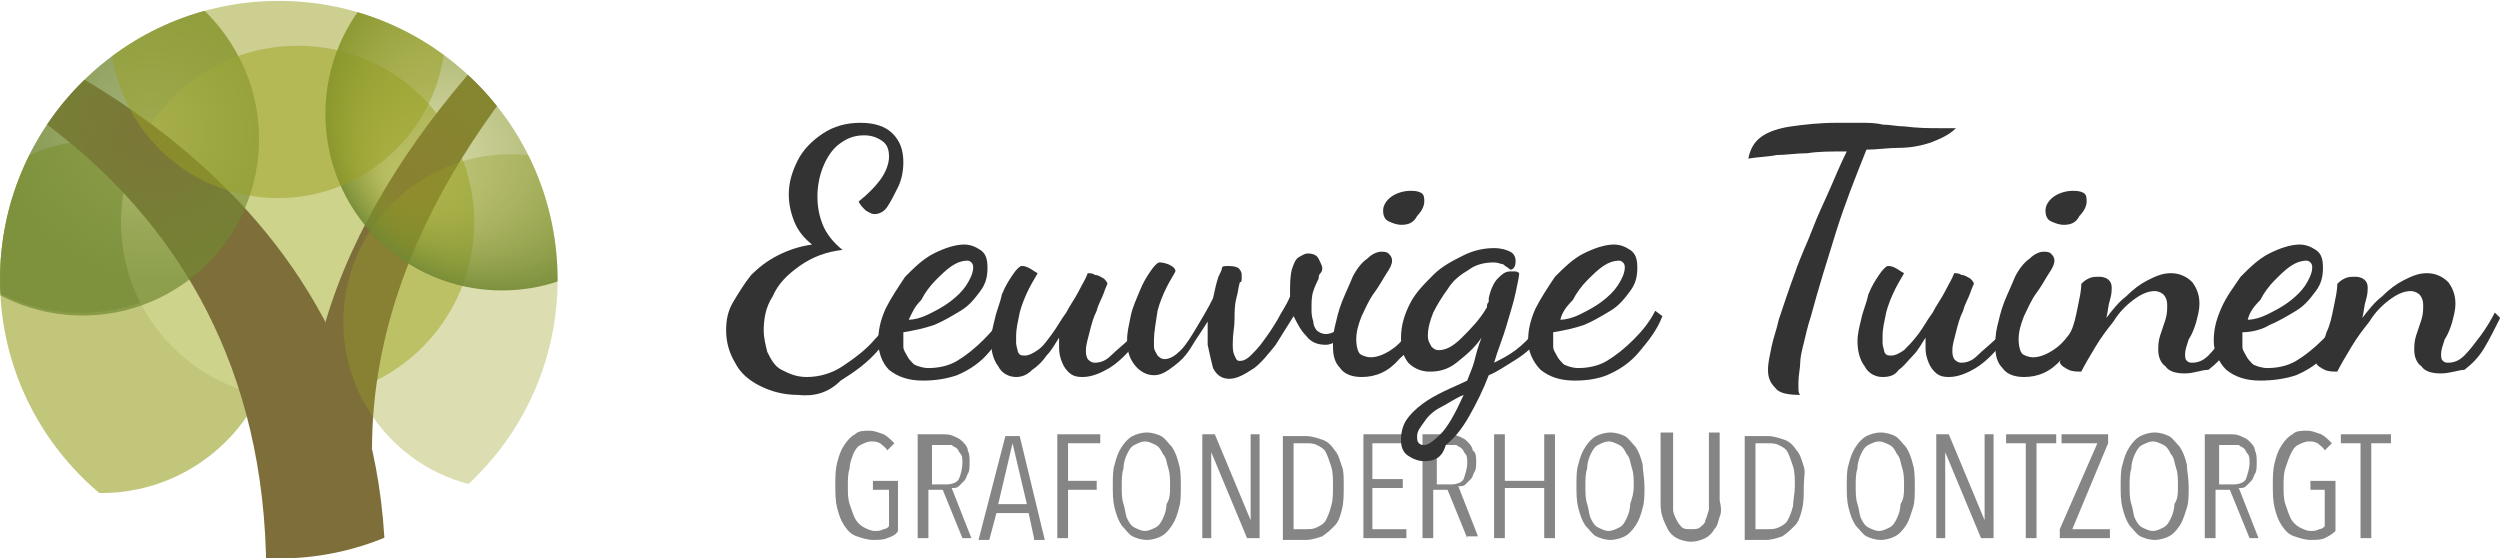 <?xml version="1.0" encoding="UTF-8" standalone="no"?>
<!-- Generator: Adobe Illustrator 28.0.0, SVG Export Plug-In . SVG Version: 6.00 Build 0)  -->

<svg
   version="1.1"
   x="0px"
   y="0px"
   viewBox="0 0 278.885 62.3"
   xml:space="preserve"
   id="svg47"
   width="278.885"
   height="62.3"
   xmlns:xlink="http://www.w3.org/1999/xlink"
   xmlns="http://www.w3.org/2000/svg"
   xmlns:svg="http://www.w3.org/2000/svg"><defs
   id="defs47" />
<style
   type="text/css"
   id="style1">
	.st0{fill:none;}
	.st1{clip-path:url(#SVGID_00000015312703278654763020000005612013882962523025_);}
	.st2{opacity:0.6;fill:#9AA023;enable-background:new    ;}
	.st3{opacity:0.5;fill:#728932;enable-background:new    ;}
	.st4{fill:#CED38B;}
	.st5{fill:#7E6F3A;}
	.st6{opacity:0.35;fill:#9BA123;enable-background:new    ;}
	.st7{opacity:0.9;fill:url(#SVGID_00000020367574054338109190000001428704198979026362_);enable-background:new    ;}
	.st8{opacity:0.7;fill:url(#SVGID_00000140716513419776601310000016526855486935684743_);enable-background:new    ;}
	.st9{opacity:0.5;fill:#9BA123;enable-background:new    ;}
	.st10{opacity:0.6;}
	.st11{fill:#FFFFFF;}
</style>

<g
   id="logo"
   transform="translate(-18.9,-1.5)">
	<g
   id="g1">
		<circle
   class="st0"
   cx="50"
   cy="32.6"
   r="31.1"
   id="circle1" />
	</g>
	<g
   id="a_00000026849233731492518110000014356137227669389449_">
		<g
   id="g14">
			<defs
   id="defs1"><circle
     id="SVGID_1_"
     cx="50"
     cy="32.7"
     r="31.1" /></defs>
			<clipPath
   id="SVGID_00000040570684835946585050000001476763640105766795_">
				<use
   xlink:href="#SVGID_1_"
   style="overflow:visible"
   id="use1" />
			</clipPath>
			<g
   clip-path="url(#SVGID_00000040570684835946585050000001476763640105766795_)"
   id="g13">
				<circle
   class="st2"
   cx="30.2"
   cy="36.8"
   r="19.7"
   id="circle2" />
				<circle
   class="st3"
   cx="27.9"
   cy="16.7"
   r="19.7"
   id="circle3" />
				<circle
   class="st4"
   cx="52.1"
   cy="26.3"
   r="19.7"
   id="circle4" />
				<g
   id="g5">
					<path
   class="st5"
   d="M 2,-0.7 C 0.2,-1.2 -1.5,-1.7 -3.2,-2.3 -3,-0.8 -2.7,0.6 -2.5,2 -1.3,2.1 0,2.5 1.2,3.1 7.3,6.2 48.5,18.4 48.6,65.4 H 61.9 C 61.8,21 19.7,4.1 2,-0.7 Z"
   id="path4" />
					<path
   class="st5"
   d="m 128.8,-33.4 c 1.6,-0.8 3.5,-3 5.2,-3.6 -0.3,1.5 -0.6,2.9 -0.7,4.3 -1.2,0.2 -2.5,0.5 -3.7,1.1 -6,3.1 -69.1,36.2 -69.2,83.1 h -7.3 c 0.1,-44.3 62.5,-78 75.7,-84.9 z"
   id="path5" />
				</g>
				<circle
   class="st6"
   cx="75.9"
   cy="37.4"
   r="18.7"
   id="circle5" />
				
					<radialGradient
   id="SVGID_00000172419652871051735680000003153051310230773655_"
   cx="74.917"
   cy="73.234"
   r="19.698"
   fx="63.036"
   fy="65.48"
   gradientTransform="matrix(1,0,0,-1,0,87.408)"
   gradientUnits="userSpaceOnUse">
					<stop
   offset="0"
   style="stop-color:#9AA023;stop-opacity:0.4"
   id="stop5" />
					<stop
   offset="0.27"
   style="stop-color:#919B26;stop-opacity:0.53"
   id="stop6" />
					<stop
   offset="0.79"
   style="stop-color:#7B8E2E;stop-opacity:0.86"
   id="stop7" />
					<stop
   offset="1"
   style="stop-color:#728932"
   id="stop8" />
				</radialGradient>
				
					<circle
   style="opacity:0.9;fill:url(#SVGID_00000172419652871051735680000003153051310230773655_);enable-background:new"
   cx="74.9"
   cy="14.2"
   r="19.7"
   id="circle8" />
				
					<radialGradient
   id="SVGID_00000149345638040205981490000014389544215878750119_"
   cx="35.663"
   cy="71.368"
   r="16.65"
   gradientTransform="matrix(1,0,0,-1,0,87.408)"
   gradientUnits="userSpaceOnUse">
					<stop
   offset="0"
   style="stop-color:#728932;stop-opacity:0.4"
   id="stop9" />
					<stop
   offset="0.13"
   style="stop-color:#728932;stop-opacity:0.49"
   id="stop10" />
					<stop
   offset="0.71"
   style="stop-color:#728932;stop-opacity:0.86"
   id="stop11" />
					<stop
   offset="1"
   style="stop-color:#728932"
   id="stop12" />
				</radialGradient>
				
					<circle
   style="opacity:0.7;fill:url(#SVGID_00000149345638040205981490000014389544215878750119_);enable-background:new"
   cx="28.1"
   cy="17"
   r="19.7"
   id="circle12" />
				<circle
   class="st9"
   cx="49.9"
   cy="4.9"
   r="18.7"
   id="circle13" />
			</g>
		</g>
	</g>
	<g
   id="e"
   transform="matrix(1.997,0,0,1.997,97.705,-113.208)">
		<g
   class="st10"
   id="g34">
			<path
   class="st11"
   d="M 10.1,87.5 C 9.9,87.6 9.6,87.6 9.3,87.6 9,87.6 8.7,87.5 8.4,87.4 8.1,87.3 7.9,87.1 7.7,86.8 7.5,86.5 7.4,86.2 7.3,85.8 7.2,85.4 7.2,85 7.2,84.5 c 0,-0.4 0,-0.8 0.1,-1.2 0.1,-0.4 0.2,-0.7 0.4,-1 0.2,-0.3 0.4,-0.5 0.6,-0.6 0.2,-0.2 0.5,-0.2 0.8,-0.2 0.3,0 0.5,0.1 0.8,0.2 0.2,0.1 0.4,0.3 0.6,0.5 l -0.4,0.4 C 10,82.4 9.8,82.3 9.7,82.2 9.5,82.1 9.4,82.1 9.2,82.1 9,82.1 8.8,82.2 8.6,82.3 8.4,82.4 8.3,82.6 8.2,82.8 8.1,83.1 8,83.3 8,83.6 c -0.1,0.3 -0.1,0.6 -0.1,1 0,0.4 0,0.7 0.1,1 0.1,0.3 0.2,0.6 0.3,0.8 0.1,0.2 0.3,0.4 0.5,0.5 0.2,0.1 0.4,0.2 0.6,0.2 0.2,0 0.3,0 0.5,-0.1 0.1,0 0.3,-0.1 0.3,-0.2 v -2 H 9.3 v -0.5 h 1.4 v 2.8 c -0.1,0.2 -0.3,0.3 -0.6,0.4 z"
   id="path14"
   style="fill:#333333" />
			<path
   class="st11"
   d="m 14.3,87.5 -1.1,-2.7 h -0.8 v 2.7 h -0.6 v -5.8 h 1.4 c 0.2,0 0.4,0 0.6,0.1 0.2,0.1 0.3,0.1 0.5,0.3 0.1,0.1 0.3,0.3 0.3,0.5 0.1,0.2 0.1,0.4 0.1,0.7 0,0.2 0,0.5 -0.1,0.6 -0.1,0.2 -0.1,0.3 -0.2,0.4 -0.1,0.1 -0.2,0.2 -0.3,0.3 -0.1,0.1 -0.2,0.1 -0.4,0.1 l 1.1,2.8 z m 0,-4.2 c 0,-0.2 0,-0.4 -0.1,-0.5 -0.1,-0.1 -0.1,-0.2 -0.2,-0.3 -0.1,-0.1 -0.2,-0.1 -0.3,-0.2 -0.1,0 -0.3,0 -0.4,0 h -0.7 v 2.2 h 0.8 c 0.3,0 0.6,-0.1 0.7,-0.3 0.1,-0.2 0.2,-0.6 0.2,-0.9 z"
   id="path15"
   style="fill:#333333" />
			<path
   class="st11"
   d="M 18.3,87.5 18,86.1 h -1.8 l -0.4,1.5 h -0.6 l 1.5,-5.8 h 0.8 l 1.4,5.8 h -0.6 z m -1.2,-5.3 v 0 l -0.8,3.4 h 1.6 z"
   id="path16"
   style="fill:#333333" />
			<path
   class="st11"
   d="m 20.2,82.2 v 2.1 h 1.6 v 0.5 h -1.6 v 2.7 H 19.6 V 81.7 H 22 v 0.5 z"
   id="path17"
   style="fill:#333333" />
			<path
   class="st11"
   d="m 26.5,84.6 c 0,0.5 0,0.9 -0.1,1.2 -0.1,0.4 -0.2,0.7 -0.4,1 -0.2,0.3 -0.4,0.5 -0.6,0.6 -0.2,0.1 -0.5,0.2 -0.8,0.2 -0.3,0 -0.6,-0.1 -0.8,-0.2 -0.2,-0.1 -0.4,-0.4 -0.6,-0.6 -0.2,-0.3 -0.3,-0.6 -0.4,-1 -0.1,-0.4 -0.1,-0.8 -0.1,-1.2 0,-0.5 0,-0.9 0.1,-1.2 0.1,-0.4 0.2,-0.7 0.4,-1 0.2,-0.3 0.4,-0.5 0.6,-0.6 0.2,-0.1 0.5,-0.2 0.8,-0.2 0.3,0 0.6,0.1 0.8,0.2 0.2,0.1 0.4,0.4 0.6,0.6 0.2,0.3 0.3,0.6 0.4,1 0.1,0.3 0.1,0.8 0.1,1.2 z m -0.6,0 c 0,-0.4 0,-0.7 -0.1,-1 -0.1,-0.3 -0.1,-0.6 -0.3,-0.8 -0.1,-0.2 -0.2,-0.4 -0.4,-0.5 -0.2,-0.1 -0.4,-0.2 -0.6,-0.2 -0.2,0 -0.4,0.1 -0.6,0.2 -0.2,0.1 -0.3,0.3 -0.4,0.5 -0.1,0.2 -0.2,0.5 -0.2,0.8 -0.1,0.3 -0.1,0.6 -0.1,1 0,0.4 0,0.7 0.1,1 0.1,0.3 0.1,0.6 0.2,0.8 0.1,0.2 0.2,0.4 0.4,0.5 0.2,0.1 0.4,0.2 0.6,0.2 0.2,0 0.4,-0.1 0.6,-0.2 0.2,-0.1 0.3,-0.3 0.4,-0.5 0.1,-0.2 0.2,-0.5 0.2,-0.8 0.2,-0.3 0.2,-0.6 0.2,-1 z"
   id="path18"
   style="fill:#333333" />
			<path
   class="st11"
   d="m 30.2,87.5 -2,-4.8 v 0 4.8 h -0.5 v -5.8 h 0.7 l 2,4.8 v 0 -4.8 h 0.5 v 5.8 z"
   id="path19"
   style="fill:#333333" />
			<path
   class="st11"
   d="m 35.6,84.6 c 0,0.5 0,0.9 -0.1,1.3 -0.1,0.4 -0.2,0.7 -0.4,0.9 -0.2,0.2 -0.4,0.4 -0.7,0.6 -0.3,0.1 -0.6,0.2 -0.9,0.2 h -1.3 v -5.8 h 1.3 c 0.3,0 0.6,0.1 0.9,0.2 0.3,0.1 0.5,0.3 0.7,0.6 0.2,0.2 0.3,0.6 0.4,0.9 0.1,0.2 0.1,0.6 0.1,1.1 z m -0.6,0 c 0,-0.4 0,-0.8 -0.1,-1.1 -0.1,-0.3 -0.2,-0.6 -0.3,-0.8 -0.1,-0.2 -0.3,-0.3 -0.5,-0.4 -0.2,-0.1 -0.4,-0.1 -0.6,-0.1 H 32.8 V 87 h 0.7 c 0.2,0 0.4,0 0.6,-0.1 0.2,-0.1 0.4,-0.2 0.5,-0.4 0.1,-0.2 0.2,-0.4 0.3,-0.8 C 35,85.4 35,85 35,84.6 Z"
   id="path20"
   style="fill:#333333" />
			<path
   class="st11"
   d="M 36.7,87.5 V 81.7 H 39 v 0.5 h -1.8 v 2 h 1.7 v 0.5 H 37.2 V 87 h 1.9 v 0.5 z"
   id="path21"
   style="fill:#333333" />
			<path
   class="st11"
   d="m 42.5,87.5 -1.1,-2.7 h -0.8 v 2.7 H 40 v -5.8 h 1.4 c 0.2,0 0.4,0 0.6,0.1 0.2,0.1 0.3,0.1 0.5,0.3 0.1,0.1 0.3,0.3 0.3,0.5 0.2,0.1 0.2,0.4 0.2,0.6 0,0.2 0,0.5 -0.1,0.6 -0.1,0.2 -0.1,0.3 -0.2,0.4 -0.1,0.1 -0.2,0.2 -0.3,0.3 -0.1,0.1 -0.2,0.1 -0.4,0.1 l 1.1,2.8 h -0.6 z m 0,-4.2 c 0,-0.2 0,-0.4 -0.1,-0.5 -0.1,-0.1 -0.1,-0.2 -0.2,-0.3 -0.1,-0.1 -0.2,-0.1 -0.3,-0.2 -0.1,0 -0.3,0 -0.4,0 h -0.7 v 2.2 h 0.8 c 0.3,0 0.6,-0.1 0.7,-0.3 0.1,-0.3 0.2,-0.6 0.2,-0.9 z"
   id="path22"
   style="fill:#333333" />
			<path
   class="st11"
   d="m 46.8,87.5 v -2.8 h -2.2 v 2.8 H 44 v -5.8 h 0.6 v 2.6 h 2.2 v -2.6 h 0.6 v 5.8 z"
   id="path23"
   style="fill:#333333" />
			<path
   class="st11"
   d="m 52.4,84.6 c 0,0.5 0,0.9 -0.1,1.2 -0.1,0.4 -0.2,0.7 -0.4,1 -0.2,0.3 -0.4,0.5 -0.6,0.6 -0.2,0.1 -0.5,0.2 -0.8,0.2 -0.3,0 -0.6,-0.1 -0.8,-0.2 -0.2,-0.1 -0.4,-0.4 -0.6,-0.6 -0.2,-0.3 -0.3,-0.6 -0.4,-1 -0.1,-0.4 -0.1,-0.8 -0.1,-1.2 0,-0.5 0,-0.9 0.1,-1.2 0.1,-0.4 0.2,-0.7 0.4,-1 0.2,-0.3 0.4,-0.5 0.6,-0.6 0.2,-0.1 0.5,-0.2 0.8,-0.2 0.3,0 0.6,0.1 0.8,0.2 0.2,0.1 0.4,0.4 0.6,0.6 0.2,0.3 0.3,0.6 0.4,1 0,0.3 0.1,0.8 0.1,1.2 z m -0.6,0 c 0,-0.4 0,-0.7 -0.1,-1 -0.1,-0.3 -0.1,-0.6 -0.3,-0.8 -0.1,-0.2 -0.2,-0.4 -0.4,-0.5 -0.2,-0.1 -0.4,-0.2 -0.6,-0.2 -0.2,0 -0.4,0.1 -0.6,0.2 -0.2,0.1 -0.3,0.3 -0.4,0.5 -0.1,0.2 -0.2,0.5 -0.2,0.8 -0.1,0.3 -0.1,0.6 -0.1,1 0,0.4 0,0.7 0.1,1 0.1,0.3 0.1,0.6 0.2,0.8 0.1,0.2 0.2,0.4 0.4,0.5 0.2,0.1 0.4,0.2 0.6,0.2 0.2,0 0.4,-0.1 0.6,-0.2 0.2,-0.1 0.3,-0.3 0.4,-0.5 0.1,-0.2 0.2,-0.5 0.2,-0.8 0.1,-0.3 0.2,-0.6 0.2,-1 z"
   id="path24"
   style="fill:#333333" />
			<path
   class="st11"
   d="m 56.6,86.3 c -0.1,0.3 -0.1,0.5 -0.3,0.7 -0.1,0.2 -0.3,0.4 -0.5,0.5 -0.2,0.1 -0.5,0.2 -0.8,0.2 -0.3,0 -0.6,-0.1 -0.8,-0.2 C 54,87.4 53.8,87.2 53.7,87 53.6,86.8 53.5,86.6 53.4,86.3 53.3,86 53.3,85.7 53.3,85.4 V 81.6 H 54 v 3.7 c 0,0.2 0,0.4 0,0.6 0,0.2 0.1,0.4 0.2,0.6 0.1,0.2 0.2,0.3 0.3,0.4 0.1,0.1 0.3,0.1 0.5,0.1 0.2,0 0.4,0 0.5,-0.1 0.1,-0.1 0.3,-0.2 0.3,-0.4 0.1,-0.2 0.1,-0.3 0.2,-0.6 0,-0.2 0,-0.4 0,-0.6 v -3.7 h 0.6 v 3.8 c 0.1,0.4 0.1,0.7 0,0.9 z"
   id="path25"
   style="fill:#333333" />
			<path
   class="st11"
   d="m 61.3,84.6 c 0,0.5 0,0.9 -0.1,1.3 -0.1,0.4 -0.2,0.7 -0.4,0.9 -0.2,0.2 -0.4,0.4 -0.7,0.6 -0.3,0.1 -0.6,0.2 -0.9,0.2 H 58 v -5.8 h 1.3 c 0.3,0 0.6,0.1 0.9,0.2 0.3,0.1 0.5,0.3 0.7,0.6 0.2,0.2 0.3,0.6 0.4,0.9 0.1,0.3 0,0.6 0,1.1 z m -0.5,0 c 0,-0.4 0,-0.8 -0.1,-1.1 -0.1,-0.3 -0.2,-0.6 -0.3,-0.8 -0.1,-0.2 -0.3,-0.3 -0.5,-0.4 -0.2,-0.1 -0.4,-0.1 -0.6,-0.1 H 58.6 V 87 h 0.7 c 0.2,0 0.4,0 0.6,-0.1 0.2,-0.1 0.4,-0.2 0.5,-0.4 0.1,-0.2 0.2,-0.4 0.3,-0.8 0,-0.3 0.1,-0.7 0.1,-1.1 z"
   id="path26"
   style="fill:#333333" />
			<path
   class="st11"
   d="m 67.5,84.6 c 0,0.5 0,0.9 -0.1,1.2 -0.1,0.3 -0.2,0.7 -0.4,1 -0.2,0.3 -0.4,0.5 -0.6,0.6 -0.2,0.1 -0.5,0.2 -0.8,0.2 -0.3,0 -0.6,-0.1 -0.8,-0.2 -0.2,-0.1 -0.4,-0.4 -0.6,-0.6 -0.2,-0.3 -0.3,-0.6 -0.4,-1 -0.1,-0.4 -0.1,-0.8 -0.1,-1.2 0,-0.5 0,-0.9 0.1,-1.2 0.1,-0.4 0.2,-0.7 0.4,-1 0.2,-0.3 0.4,-0.5 0.6,-0.6 0.2,-0.1 0.5,-0.2 0.8,-0.2 0.3,0 0.6,0.1 0.8,0.2 0.2,0.1 0.4,0.4 0.6,0.6 0.2,0.3 0.3,0.6 0.4,1 0.1,0.3 0.1,0.8 0.1,1.2 z m -0.6,0 c 0,-0.4 0,-0.7 -0.1,-1 -0.1,-0.3 -0.1,-0.6 -0.3,-0.8 -0.1,-0.2 -0.2,-0.4 -0.4,-0.5 -0.2,-0.1 -0.4,-0.2 -0.6,-0.2 -0.2,0 -0.4,0.1 -0.6,0.2 -0.2,0.1 -0.3,0.3 -0.4,0.5 -0.1,0.2 -0.2,0.5 -0.2,0.8 -0.1,0.3 -0.1,0.6 -0.1,1 0,0.4 0,0.7 0.1,1 0.1,0.3 0.1,0.6 0.2,0.8 0.1,0.2 0.2,0.4 0.4,0.5 0.2,0.1 0.4,0.2 0.6,0.2 0.2,0 0.4,-0.1 0.6,-0.2 0.2,-0.1 0.3,-0.3 0.4,-0.5 0.1,-0.2 0.2,-0.5 0.2,-0.8 0.2,-0.3 0.2,-0.6 0.2,-1 z"
   id="path27"
   style="fill:#333333" />
			<path
   class="st11"
   d="m 71.2,87.5 -2,-4.8 v 0 4.8 h -0.5 v -5.8 h 0.7 l 2,4.8 v 0 -4.8 h 0.5 v 5.8 z"
   id="path28"
   style="fill:#333333" />
			<path
   class="st11"
   d="m 74.3,82.2 v 5.3 h -0.6 v -5.3 h -1.1 v -0.5 h 2.8 v 0.5 z"
   id="path29"
   style="fill:#333333" />
			<path
   class="st11"
   d="M 75.6,87.5 V 87 l 2.1,-4.8 h -2 v -0.5 h 2.6 v 0.5 l -2,4.8 h 2.1 v 0.5 z"
   id="path30"
   style="fill:#333333" />
			<path
   class="st11"
   d="m 82.8,84.6 c 0,0.5 0,0.9 -0.1,1.2 -0.1,0.3 -0.2,0.7 -0.4,1 -0.2,0.3 -0.4,0.5 -0.6,0.6 -0.2,0.1 -0.5,0.2 -0.8,0.2 -0.3,0 -0.6,-0.1 -0.8,-0.2 C 79.9,87.3 79.7,87 79.5,86.8 79.3,86.5 79.2,86.2 79.1,85.8 79,85.4 79,85 79,84.6 c 0,-0.5 0,-0.9 0.1,-1.2 0.1,-0.4 0.2,-0.7 0.4,-1 0.2,-0.3 0.4,-0.5 0.6,-0.6 0.2,-0.1 0.5,-0.2 0.8,-0.2 0.3,0 0.6,0.1 0.8,0.2 0.2,0.1 0.4,0.4 0.6,0.6 0.2,0.3 0.3,0.6 0.4,1 0,0.3 0.1,0.8 0.1,1.2 z m -0.6,0 c 0,-0.4 0,-0.7 -0.1,-1 C 82,83.3 82,83 81.8,82.8 81.7,82.6 81.6,82.4 81.4,82.3 81.2,82.2 81,82.1 80.8,82.1 c -0.2,0 -0.4,0.1 -0.6,0.2 -0.2,0.1 -0.3,0.3 -0.4,0.5 -0.1,0.2 -0.2,0.5 -0.2,0.8 -0.1,0.3 -0.1,0.6 -0.1,1 0,0.4 0,0.7 0.1,1 0.1,0.3 0.1,0.6 0.2,0.8 0.1,0.2 0.2,0.4 0.4,0.5 0.2,0.1 0.4,0.2 0.6,0.2 0.2,0 0.4,-0.1 0.6,-0.2 0.2,-0.1 0.3,-0.3 0.4,-0.5 0.1,-0.2 0.2,-0.5 0.2,-0.8 0.2,-0.3 0.2,-0.6 0.2,-1 z"
   id="path31"
   style="fill:#333333" />
			<path
   class="st11"
   d="m 86.2,87.5 -1.1,-2.7 h -0.8 v 2.7 h -0.6 v -5.8 h 1.4 c 0.2,0 0.4,0 0.6,0.1 0.2,0.1 0.3,0.1 0.5,0.3 0.1,0.1 0.3,0.3 0.3,0.5 0.1,0.2 0.1,0.4 0.1,0.7 0,0.2 0,0.5 -0.1,0.6 -0.1,0.2 -0.1,0.3 -0.2,0.4 -0.1,0.1 -0.2,0.2 -0.3,0.3 -0.1,0.1 -0.2,0.1 -0.4,0.1 l 1.1,2.8 z m 0,-4.2 c 0,-0.2 0,-0.4 -0.1,-0.5 -0.1,-0.1 -0.1,-0.2 -0.2,-0.3 -0.1,-0.1 -0.2,-0.1 -0.3,-0.2 -0.1,0 -0.2,0 -0.4,0 h -0.7 v 2.2 h 0.8 c 0.3,0 0.6,-0.1 0.7,-0.3 0.1,-0.3 0.2,-0.6 0.2,-0.9 z"
   id="path32"
   style="fill:#333333" />
			<path
   class="st11"
   d="m 90.4,87.5 c -0.2,0.1 -0.5,0.1 -0.8,0.1 -0.3,0 -0.6,-0.1 -0.9,-0.2 -0.3,-0.1 -0.5,-0.3 -0.7,-0.6 -0.2,-0.3 -0.3,-0.6 -0.4,-1 -0.1,-0.4 -0.1,-0.8 -0.1,-1.3 0,-0.4 0,-0.8 0.1,-1.2 0.1,-0.4 0.2,-0.7 0.4,-1 0.2,-0.3 0.4,-0.5 0.6,-0.6 0.2,-0.2 0.5,-0.2 0.8,-0.2 0.3,0 0.5,0.1 0.8,0.2 0.2,0.1 0.4,0.3 0.6,0.5 l -0.4,0.4 c -0.1,-0.2 -0.3,-0.3 -0.4,-0.4 -0.2,-0.1 -0.3,-0.1 -0.5,-0.1 -0.2,0 -0.4,0.1 -0.6,0.2 -0.2,0.1 -0.3,0.3 -0.4,0.5 -0.1,0.2 -0.2,0.5 -0.3,0.8 -0.1,0.3 -0.1,0.6 -0.1,1 0,0.4 0,0.7 0.1,1 0.1,0.3 0.2,0.6 0.3,0.8 0.1,0.2 0.3,0.4 0.5,0.5 0.2,0.1 0.4,0.2 0.6,0.2 0.2,0 0.3,0 0.5,-0.1 0.1,0 0.3,-0.1 0.3,-0.2 v -2 H 89.6 V 84.3 H 91 v 2.8 c -0.2,0.2 -0.4,0.3 -0.6,0.4 z"
   id="path33"
   style="fill:#333333" />
			<path
   class="st11"
   d="m 93,82.2 v 5.3 h -0.6 v -5.3 h -1.1 v -0.5 h 2.8 v 0.5 z"
   id="path34"
   style="fill:#333333" />
		</g>
		<g
   id="g47">
			<path
   class="st11"
   d="M 5.1,79.5 C 4.3,79.5 3.6,79.3 3,79 2.4,78.7 1.9,78.3 1.6,77.7 1.3,77.2 1.1,76.6 1.1,75.9 c 0,-0.6 0.1,-1.1 0.4,-1.6 0.3,-0.5 0.6,-1 1,-1.5 C 2.9,72.4 3.4,72 4,71.7 4.6,71.4 5.2,71.2 5.9,71.1 5.4,70.7 5.1,70.3 4.9,69.8 4.7,69.3 4.6,68.8 4.6,68.3 c 0,-0.7 0.2,-1.3 0.5,-1.9 0.3,-0.6 0.8,-1.1 1.4,-1.5 0.6,-0.4 1.3,-0.6 2.1,-0.6 0.8,0 1.4,0.2 1.8,0.6 0.4,0.4 0.6,0.9 0.6,1.6 0,0.5 -0.1,1 -0.3,1.4 -0.2,0.4 -0.4,0.8 -0.6,1.1 C 9.9,69.3 9.6,69.4 9.4,69.4 9.2,69.4 9.1,69.3 8.9,69.2 8.7,69 8.6,68.9 8.5,68.7 9,68.3 9.4,67.9 9.7,67.5 10,67.1 10.2,66.6 10.2,66.2 10.2,65.8 10.1,65.5 9.8,65.3 9.5,65.1 9.2,65 8.8,65 c -0.6,0 -1,0.2 -1.4,0.5 -0.4,0.3 -0.7,0.8 -0.9,1.3 -0.2,0.5 -0.3,1.1 -0.3,1.6 0,0.6 0.1,1.1 0.3,1.6 0.2,0.5 0.6,1 1.1,1.4 -0.9,0.1 -1.7,0.4 -2.4,0.9 -0.7,0.5 -1.2,1 -1.5,1.7 -0.4,0.6 -0.5,1.3 -0.5,1.9 0,0.4 0.1,0.8 0.2,1.2 0.2,0.4 0.4,0.8 0.8,1 0.4,0.2 0.8,0.4 1.4,0.4 0.7,0 1.4,-0.2 2,-0.6 0.6,-0.4 1.3,-0.9 1.8,-1.5 0.6,-0.6 1,-1.3 1.3,-2 l 0.5,0.3 C 10.7,75.6 10.2,76.3 9.6,77 9,77.7 8.3,78.2 7.5,78.7 6.8,79.4 6,79.6 5.1,79.5 Z"
   id="path35"
   style="fill:#333333" />
			<path
   class="st11"
   d="m 12.1,78.7 c -0.8,0 -1.4,-0.2 -1.9,-0.6 -0.4,-0.4 -0.6,-1 -0.6,-1.6 0,-0.6 0.1,-1.1 0.4,-1.8 0.3,-0.6 0.7,-1.2 1.1,-1.8 0.5,-0.5 1,-1 1.6,-1.3 0.6,-0.3 1.2,-0.5 1.7,-0.5 0.3,0 0.6,0.1 0.9,0.3 0.3,0.2 0.4,0.5 0.4,1 0,0.5 -0.1,0.9 -0.4,1.3 -0.3,0.4 -0.6,0.8 -1.1,1.1 -0.5,0.3 -1,0.6 -1.5,0.8 -0.6,0.2 -1.1,0.3 -1.7,0.4 0,0 0,0.1 0,0.2 0,0.1 0,0.1 0,0.3 0,0.1 0,0.2 0,0.3 0,0.2 0.1,0.3 0.2,0.5 0.1,0.2 0.2,0.3 0.4,0.5 0.2,0.1 0.5,0.2 0.8,0.2 0.5,0 1.1,-0.1 1.6,-0.4 0.5,-0.3 1,-0.7 1.5,-1.2 0.5,-0.5 0.9,-1 1.2,-1.6 l 0.4,0.3 c -0.3,0.8 -0.8,1.4 -1.3,2 -0.5,0.6 -1.1,1 -1.8,1.3 -0.6,0.2 -1.2,0.3 -1.9,0.3 z m -0.8,-3.4 c 0.3,0 0.7,-0.1 1.1,-0.3 0.4,-0.2 0.8,-0.4 1.2,-0.7 0.4,-0.3 0.7,-0.6 0.9,-0.9 0.2,-0.3 0.4,-0.7 0.4,-1 0,-0.1 0,-0.2 -0.1,-0.3 0,0 -0.1,-0.1 -0.2,-0.1 -0.3,0 -0.6,0.1 -0.9,0.3 -0.3,0.2 -0.6,0.5 -0.9,0.8 -0.3,0.3 -0.6,0.7 -0.8,1.1 -0.4,0.4 -0.5,0.7 -0.7,1.1 z"
   id="path36"
   style="fill:#333333" />
			<path
   class="st11"
   d="m 17.3,78.5 c -0.4,0 -0.8,-0.2 -1,-0.6 -0.3,-0.4 -0.4,-0.9 -0.4,-1.4 0,-0.4 0.1,-0.8 0.2,-1.2 0.1,-0.5 0.3,-0.9 0.4,-1.4 0.2,-0.5 0.4,-0.8 0.6,-1.1 0.2,-0.3 0.4,-0.5 0.5,-0.5 0.1,0 0.2,0 0.4,0.1 0.2,0.1 0.3,0.2 0.5,0.3 -0.1,0.2 -0.3,0.5 -0.5,0.9 -0.2,0.4 -0.4,0.9 -0.5,1.3 -0.1,0.5 -0.2,0.9 -0.2,1.3 0,0 0,0.2 0,0.4 0,0.2 0.1,0.4 0.1,0.5 0.1,0.2 0.2,0.2 0.4,0.2 0.2,0 0.4,-0.1 0.7,-0.3 0.3,-0.2 0.5,-0.5 0.8,-0.9 0.3,-0.4 0.5,-0.8 0.8,-1.2 0.2,-0.4 0.5,-0.8 0.7,-1.2 0.2,-0.4 0.4,-0.7 0.5,-1 0.1,0 0.3,0 0.4,0.1 0.2,0 0.3,0.1 0.5,0.2 0.1,0.1 0.2,0.2 0.2,0.3 0,0 -0.1,0.2 -0.2,0.5 -0.1,0.3 -0.3,0.6 -0.4,1 -0.2,0.4 -0.3,0.8 -0.4,1.2 -0.1,0.4 -0.2,0.7 -0.2,1 0,0.2 0,0.3 0.1,0.5 0.1,0.1 0.2,0.2 0.4,0.2 0.3,0 0.6,-0.1 0.9,-0.4 0.3,-0.3 0.7,-0.6 1.1,-1 0.4,-0.5 0.7,-1 1,-1.6 l 0.3,0.2 c -0.3,0.7 -0.6,1.3 -1.1,1.8 -0.4,0.5 -0.9,1 -1.4,1.3 -0.5,0.3 -1,0.5 -1.5,0.5 -0.4,0 -0.6,-0.1 -0.8,-0.3 C 20,78 19.9,77.8 19.8,77.5 19.7,77.2 19.7,77 19.7,76.7 v -0.4 c -0.2,0.3 -0.4,0.7 -0.7,1 -0.2,0.3 -0.5,0.6 -0.8,0.8 -0.3,0.3 -0.6,0.4 -0.9,0.4 z"
   id="path37"
   style="fill:#333333" />
			<path
   class="st11"
   d="m 29.2,78.6 c -0.4,0 -0.7,-0.2 -0.9,-0.6 -0.1,-0.4 -0.2,-0.8 -0.3,-1.3 0,-0.1 0,-0.4 0,-0.6 0,-0.3 0,-0.5 0,-0.7 -0.3,0.5 -0.6,0.9 -0.9,1.4 -0.3,0.5 -0.6,0.8 -1,1.1 -0.4,0.3 -0.7,0.5 -1.1,0.5 -0.4,0 -0.8,-0.2 -1.1,-0.6 -0.3,-0.4 -0.4,-0.8 -0.4,-1.4 0,-0.4 0.1,-0.8 0.2,-1.3 0.1,-0.5 0.3,-0.9 0.5,-1.4 0.2,-0.5 0.4,-0.8 0.6,-1.1 0.2,-0.3 0.4,-0.5 0.5,-0.5 0.1,0 0.2,0 0.5,0.1 0.2,0.1 0.4,0.2 0.4,0.4 -0.1,0.2 -0.3,0.5 -0.5,0.9 -0.2,0.4 -0.4,0.9 -0.5,1.3 -0.1,0.7 -0.2,1.2 -0.2,1.6 0,0.1 0,0.2 0,0.4 0,0.2 0.1,0.3 0.2,0.5 0.1,0.1 0.2,0.2 0.4,0.2 0.3,0 0.6,-0.2 0.9,-0.5 0.3,-0.3 0.6,-0.8 0.9,-1.3 0.3,-0.5 0.6,-1 0.9,-1.6 0.1,-0.5 0.2,-0.9 0.3,-1.2 0.1,-0.2 0.2,-0.4 0.2,-0.5 0,-0.1 0.2,-0.1 0.3,-0.1 0.2,0 0.4,0 0.6,0.1 0.1,0.1 0.2,0.2 0.2,0.4 0,0 0,0.1 0,0.2 0,0.1 0,0.2 -0.1,0.2 -0.1,0.3 -0.1,0.6 -0.2,0.9 -0.1,0.4 -0.1,0.8 -0.1,1.2 0,0.4 -0.1,0.8 -0.1,1.3 0,0.3 0,0.5 0.1,0.7 0.1,0.2 0.1,0.3 0.3,0.3 0.2,0 0.4,-0.1 0.6,-0.3 0.2,-0.2 0.5,-0.5 0.7,-0.8 0.3,-0.4 0.5,-0.7 0.8,-1.2 0.2,-0.4 0.5,-0.8 0.7,-1.3 0,-0.7 0,-1.1 0.1,-1.5 0.1,-0.3 0.2,-0.6 0.4,-0.7 0.2,-0.1 0.3,-0.2 0.5,-0.2 0.3,0 0.5,0.1 0.6,0.3 0.1,0.2 0.2,0.4 0.2,0.5 0,0.1 0,0.2 -0.1,0.3 -0.1,0.1 -0.1,0.2 -0.1,0.3 -0.1,0.2 -0.2,0.4 -0.3,0.7 -0.1,0.3 -0.1,0.6 -0.1,1 0,0.2 0,0.4 0.1,0.7 0,0.2 0.1,0.4 0.2,0.5 0.1,0.1 0.3,0.2 0.5,0.2 0.2,0 0.5,-0.1 0.7,-0.3 0.2,-0.2 0.5,-0.6 0.8,-1.1 l 0.4,0.3 c -0.3,0.7 -0.6,1.1 -0.9,1.3 -0.4,0.2 -0.7,0.4 -1,0.4 -0.4,0 -0.8,-0.1 -1.1,-0.5 -0.3,-0.3 -0.5,-0.7 -0.7,-1.1 -0.3,0.5 -0.7,1.1 -1,1.6 -0.4,0.5 -0.8,1 -1.2,1.3 -0.6,0.4 -1,0.6 -1.4,0.6 z"
   id="path38"
   style="fill:#333333" />
			<path
   class="st11"
   d="M 36.6,78.5 C 36,78.5 35.6,78.3 35.4,78 35.1,77.7 35,77.3 35,76.8 c 0,-0.3 0,-0.7 0.1,-1.1 0.1,-0.4 0.2,-0.9 0.4,-1.4 0.2,-0.5 0.4,-0.9 0.6,-1.4 0.2,-0.4 0.5,-0.8 0.8,-1 0.3,-0.3 0.6,-0.4 0.8,-0.4 0.1,0 0.3,0 0.4,0.1 0.1,0.1 0.2,0.2 0.2,0.4 0,0.2 -0.1,0.4 -0.3,0.7 -0.2,0.3 -0.4,0.7 -0.7,1.1 -0.3,0.4 -0.5,0.9 -0.7,1.3 -0.2,0.5 -0.3,0.9 -0.3,1.3 0,0.4 0.1,0.7 0.2,0.8 0.1,0.1 0.4,0.2 0.6,0.2 0.4,0 0.9,-0.2 1.4,-0.6 0.5,-0.4 1,-1.2 1.6,-2.2 l 0.3,0.3 c -0.4,1.1 -1,2 -1.7,2.6 -0.6,0.7 -1.3,1 -2.1,1 z M 38.8,70 c -0.2,0 -0.5,-0.1 -0.7,-0.2 -0.2,-0.1 -0.3,-0.3 -0.3,-0.6 0,-0.3 0.2,-0.6 0.5,-0.8 0.3,-0.2 0.7,-0.3 1,-0.3 0.2,0 0.4,0 0.6,0.1 0.2,0.1 0.2,0.3 0.2,0.5 0,0.2 -0.1,0.5 -0.4,0.8 -0.2,0.4 -0.5,0.5 -0.9,0.5 z"
   id="path39"
   style="fill:#333333" />
			<path
   class="st11"
   d="m 40.1,83.2 c -0.3,0 -0.6,-0.1 -0.9,-0.3 -0.3,-0.2 -0.4,-0.5 -0.4,-0.9 0,-0.4 0.1,-0.8 0.3,-1.1 0.2,-0.3 0.5,-0.6 0.9,-0.9 0.4,-0.3 0.8,-0.5 1.2,-0.7 0.4,-0.2 0.9,-0.4 1.3,-0.6 0.1,-0.3 0.3,-0.7 0.4,-1.1 0.1,-0.4 0.2,-0.8 0.4,-1.3 -0.4,0.6 -0.9,1 -1.4,1.4 -0.5,0.4 -1,0.5 -1.5,0.5 -0.5,0 -0.9,-0.2 -1.2,-0.5 -0.3,-0.4 -0.4,-0.8 -0.4,-1.4 0,-0.7 0.2,-1.3 0.5,-1.9 0.3,-0.6 0.8,-1.1 1.3,-1.6 0.5,-0.5 1.1,-0.8 1.7,-1.1 0.6,-0.3 1.2,-0.4 1.7,-0.4 0.4,0 0.7,0.1 0.9,0.2 0.2,0.1 0.3,0.3 0.3,0.5 0,0.1 0,0.3 -0.1,0.4 -0.1,0.1 -0.1,0.1 -0.2,0.1 -0.1,-0.1 -0.3,-0.2 -0.4,-0.3 -0.1,0 -0.3,-0.1 -0.5,-0.1 -0.5,0 -1,0.1 -1.4,0.4 -0.5,0.3 -0.9,0.6 -1.2,1.1 -0.3,0.4 -0.6,0.9 -0.8,1.3 -0.2,0.5 -0.3,0.9 -0.3,1.3 0,0.3 0.1,0.4 0.2,0.6 0.1,0.1 0.2,0.2 0.4,0.2 0.4,0 0.8,-0.2 1.3,-0.7 0.5,-0.5 1,-1 1.4,-1.7 0,-0.1 0,-0.2 0.1,-0.3 0,-0.1 0,-0.2 0,-0.2 0.1,-0.5 0.3,-0.9 0.5,-1.1 0.2,-0.2 0.4,-0.4 0.7,-0.4 0.1,0 0.1,0 0.2,0 0.1,0 0.2,0 0.3,0.1 0,0.2 -0.1,0.6 -0.2,1.1 -0.1,0.5 -0.3,1.1 -0.5,1.8 -0.2,0.7 -0.5,1.4 -0.7,2.1 0.4,-0.2 0.8,-0.4 1.2,-0.7 0.4,-0.3 0.8,-0.7 1.1,-1.1 0.3,-0.4 0.6,-0.9 0.8,-1.4 l 0.3,0.3 c -0.2,0.6 -0.5,1.1 -0.9,1.6 -0.4,0.5 -0.9,0.9 -1.4,1.2 -0.5,0.3 -0.9,0.6 -1.4,0.8 -0.3,0.8 -0.7,1.6 -1.1,2.3 -0.4,0.7 -0.8,1.2 -1.3,1.6 -0.2,0.7 -0.6,0.9 -1.2,0.9 z m 0,-0.9 c 0.2,0 0.5,-0.2 0.9,-0.6 0.4,-0.4 0.8,-1.1 1.3,-2.2 -0.5,0.2 -0.9,0.5 -1.3,0.7 -0.4,0.2 -0.7,0.5 -0.9,0.8 -0.2,0.3 -0.4,0.5 -0.4,0.8 0,0.2 0,0.3 0.1,0.4 0.1,0.1 0.2,0.1 0.3,0.1 z"
   id="path40"
   style="fill:#333333" />
			<path
   class="st11"
   d="m 48.5,78.7 c -0.8,0 -1.4,-0.2 -1.9,-0.6 -0.4,-0.4 -0.7,-1 -0.7,-1.6 0,-0.6 0.1,-1.1 0.4,-1.8 0.3,-0.6 0.7,-1.2 1.1,-1.8 0.5,-0.5 1,-1 1.6,-1.3 0.6,-0.3 1.2,-0.5 1.7,-0.5 0.3,0 0.6,0.1 0.9,0.3 0.3,0.2 0.4,0.5 0.4,1 0,0.5 -0.1,0.9 -0.4,1.3 -0.3,0.4 -0.6,0.8 -1.1,1.1 -0.5,0.3 -1,0.6 -1.5,0.8 -0.6,0.2 -1.1,0.3 -1.7,0.4 0,0 0,0.1 0,0.2 0,0.1 0,0.1 0,0.3 0,0.1 0,0.2 0,0.3 0,0.2 0.1,0.3 0.2,0.5 0.1,0.2 0.2,0.3 0.4,0.5 0.2,0.1 0.5,0.2 0.8,0.2 0.5,0 1.1,-0.1 1.6,-0.4 0.5,-0.3 1,-0.7 1.5,-1.2 0.5,-0.5 0.9,-1 1.2,-1.6 l 0.4,0.3 c -0.3,0.8 -0.8,1.4 -1.3,2 -0.5,0.6 -1.1,1 -1.8,1.3 -0.5,0.2 -1.1,0.3 -1.8,0.3 z m -0.8,-3.4 c 0.3,0 0.7,-0.1 1.1,-0.3 0.4,-0.2 0.8,-0.4 1.2,-0.7 0.4,-0.3 0.7,-0.6 0.9,-0.9 0.2,-0.3 0.4,-0.7 0.4,-1 0,-0.1 0,-0.2 -0.1,-0.3 0,0 -0.1,-0.1 -0.2,-0.1 -0.3,0 -0.6,0.1 -0.9,0.3 -0.3,0.2 -0.6,0.5 -0.9,0.8 -0.3,0.3 -0.6,0.7 -0.8,1.1 -0.4,0.4 -0.6,0.7 -0.7,1.1 z"
   id="path41"
   style="fill:#333333" />
			<path
   class="st11"
   d="m 61.1,79.5 c -0.7,0 -1.2,-0.1 -1.4,-0.4 -0.3,-0.3 -0.4,-0.6 -0.4,-1 0,-0.4 0.1,-0.8 0.2,-1.3 0.1,-0.5 0.3,-1 0.4,-1.5 0.3,-0.9 0.6,-1.8 0.9,-2.6 0.3,-0.9 0.7,-1.7 1,-2.5 0.3,-0.8 0.7,-1.6 1,-2.3 0.3,-0.7 0.6,-1.4 0.9,-2 -0.9,0 -1.6,0 -2.2,0.1 -0.6,0 -1.2,0.1 -1.7,0.1 -0.5,0.1 -1,0.1 -1.6,0.2 0.1,-0.5 0.3,-0.9 0.7,-1.2 0.4,-0.3 1,-0.5 1.7,-0.6 0.7,-0.1 1.6,-0.2 2.5,-0.2 0.5,0 0.9,0 1.4,0 0.4,0 0.8,0 1.2,0.1 0.4,0 0.8,0.1 1.2,0.1 0.8,0.1 1.4,0.1 1.9,0.1 0.5,0 0.8,0 1,0 -0.4,0.4 -0.9,0.6 -1.4,0.8 -0.6,0.2 -1.2,0.3 -1.8,0.3 -0.6,0 -1.2,0.1 -1.8,0.1 -0.6,1.5 -1.2,3 -1.7,4.6 -0.5,1.6 -1,3.2 -1.4,4.7 -0.2,0.6 -0.3,1.1 -0.4,1.5 -0.1,0.4 -0.2,0.8 -0.2,1.1 0,0.3 -0.1,0.7 -0.1,1.1 0,0.1 0,0.1 0,0.2 0,0.3 0,0.4 0.1,0.5 z"
   id="path42"
   style="fill:#333333" />
			<path
   class="st11"
   d="m 65.7,78.5 c -0.4,0 -0.8,-0.2 -1,-0.6 -0.3,-0.4 -0.4,-0.9 -0.4,-1.4 0,-0.4 0.1,-0.8 0.2,-1.2 0.1,-0.5 0.3,-0.9 0.4,-1.4 0.2,-0.5 0.4,-0.8 0.6,-1.1 0.2,-0.3 0.4,-0.5 0.5,-0.5 0.1,0 0.2,0 0.4,0.1 0.2,0.1 0.3,0.2 0.5,0.3 -0.1,0.2 -0.3,0.5 -0.5,0.9 -0.2,0.4 -0.4,0.9 -0.5,1.3 -0.1,0.5 -0.2,0.9 -0.2,1.3 0,0 0,0.2 0,0.4 0,0.2 0.1,0.4 0.1,0.5 0.1,0.2 0.2,0.2 0.4,0.2 0.2,0 0.4,-0.1 0.7,-0.3 0.2,-0.2 0.5,-0.5 0.8,-0.9 0.3,-0.4 0.5,-0.8 0.8,-1.2 0.2,-0.4 0.5,-0.8 0.7,-1.2 0.2,-0.4 0.4,-0.7 0.5,-1 0.1,0 0.3,0 0.4,0.1 0.2,0 0.3,0.1 0.5,0.2 0.1,0.1 0.2,0.2 0.2,0.3 0,0 -0.1,0.2 -0.2,0.5 -0.1,0.3 -0.3,0.6 -0.4,1 -0.2,0.4 -0.3,0.8 -0.4,1.2 -0.1,0.4 -0.2,0.7 -0.2,1 0,0.2 0,0.3 0.1,0.5 0.1,0.1 0.2,0.2 0.4,0.2 0.3,0 0.6,-0.1 0.9,-0.4 0.3,-0.3 0.7,-0.6 1.1,-1 0.4,-0.4 0.7,-1 1,-1.6 l 0.3,0.2 c -0.3,0.7 -0.6,1.3 -1.1,1.8 -0.4,0.5 -0.9,1 -1.4,1.3 -0.5,0.3 -1,0.5 -1.5,0.5 -0.4,0 -0.6,-0.1 -0.8,-0.3 C 68.4,78 68.3,77.8 68.2,77.5 68.1,77.2 68.1,77 68.1,76.7 v -0.4 c -0.2,0.3 -0.4,0.7 -0.7,1 -0.3,0.3 -0.5,0.6 -0.8,0.8 -0.2,0.3 -0.5,0.4 -0.9,0.4 z"
   id="path43"
   style="fill:#333333" />
			<path
   class="st11"
   d="M 73.6,78.5 C 73,78.5 72.6,78.3 72.4,78 72.1,77.7 72,77.3 72,76.8 c 0,-0.3 0,-0.7 0.1,-1.1 0.1,-0.4 0.2,-0.9 0.4,-1.4 0.2,-0.5 0.4,-0.9 0.6,-1.4 0.2,-0.4 0.5,-0.8 0.8,-1 0.3,-0.3 0.6,-0.4 0.8,-0.4 0.1,0 0.3,0 0.4,0.1 0.1,0.1 0.2,0.2 0.2,0.4 0,0.2 -0.1,0.4 -0.3,0.7 -0.2,0.3 -0.4,0.7 -0.7,1.1 -0.3,0.4 -0.5,0.9 -0.7,1.3 -0.2,0.5 -0.3,0.9 -0.3,1.3 0,0.4 0.1,0.7 0.2,0.8 0.1,0.1 0.4,0.2 0.6,0.2 0.4,0 0.9,-0.2 1.4,-0.6 0.5,-0.4 1,-1.2 1.6,-2.2 l 0.3,0.3 c -0.4,1.1 -1,2 -1.7,2.6 -0.6,0.7 -1.3,1 -2.1,1 z M 75.8,70 c -0.2,0 -0.5,-0.1 -0.7,-0.2 -0.2,-0.1 -0.3,-0.3 -0.3,-0.6 0,-0.3 0.2,-0.6 0.5,-0.8 0.3,-0.2 0.7,-0.3 1,-0.3 0.2,0 0.4,0 0.6,0.1 0.2,0.1 0.2,0.3 0.2,0.5 0,0.2 -0.1,0.5 -0.4,0.8 -0.2,0.4 -0.5,0.5 -0.9,0.5 z"
   id="path44"
   style="fill:#333333" />
			<path
   class="st11"
   d="m 82.6,78.3 c -0.5,0 -0.9,-0.1 -1.1,-0.4 -0.3,-0.2 -0.4,-0.6 -0.4,-0.9 0,-0.2 0,-0.5 0.1,-0.8 0.1,-0.3 0.2,-0.6 0.3,-0.9 0.1,-0.3 0.1,-0.6 0.1,-0.8 0,-0.3 -0.1,-0.5 -0.2,-0.6 -0.1,-0.1 -0.3,-0.2 -0.5,-0.2 -0.4,0 -0.8,0.2 -1.2,0.5 -0.4,0.3 -0.8,0.7 -1.1,1.2 -0.4,0.5 -0.7,0.9 -1,1.4 -0.3,0.5 -0.6,1 -0.8,1.4 -0.2,0 -0.5,0 -0.7,-0.1 -0.2,-0.1 -0.4,-0.2 -0.5,-0.4 0,-0.1 0.1,-0.3 0.2,-0.6 0.1,-0.3 0.3,-0.7 0.4,-1.1 0.2,-0.4 0.3,-0.9 0.4,-1.4 0.1,-0.5 0.2,-0.9 0.2,-1.3 0.1,-0.1 0.2,-0.2 0.4,-0.3 0.2,-0.1 0.4,-0.1 0.6,-0.1 0.4,0 0.7,0.2 0.7,0.6 0,0.1 0,0.4 -0.1,0.7 -0.1,0.3 -0.1,0.6 -0.2,1 0.3,-0.4 0.7,-0.9 1.1,-1.2 0.4,-0.4 0.8,-0.7 1.2,-0.9 0.4,-0.2 0.8,-0.4 1.3,-0.4 0.5,0 0.9,0.2 1.2,0.5 0.3,0.4 0.4,0.8 0.4,1.2 0,0.4 -0.1,0.7 -0.2,1.1 -0.1,0.3 -0.2,0.6 -0.4,0.9 -0.1,0.3 -0.2,0.6 -0.2,0.8 0,0.2 0,0.3 0.1,0.4 0.1,0.1 0.2,0.1 0.3,0.1 0.3,0 0.6,-0.1 0.9,-0.4 0.3,-0.3 0.6,-0.7 0.9,-1.1 0.3,-0.4 0.6,-0.9 0.8,-1.3 l 0.3,0.3 c -0.3,0.6 -0.6,1.2 -0.9,1.7 -0.3,0.5 -0.7,0.9 -1.1,1.2 -0.4,0 -0.8,0.2 -1.3,0.2 z"
   id="path45"
   style="fill:#333333" />
			<path
   class="st11"
   d="m 86.8,78.7 c -0.8,0 -1.4,-0.2 -1.9,-0.6 -0.4,-0.4 -0.7,-1 -0.7,-1.6 0,-0.6 0.1,-1.1 0.4,-1.8 0.3,-0.7 0.7,-1.2 1.1,-1.8 0.5,-0.5 1,-1 1.6,-1.3 0.6,-0.3 1.2,-0.5 1.7,-0.5 0.3,0 0.6,0.1 0.9,0.3 0.3,0.2 0.4,0.5 0.4,1 0,0.5 -0.1,0.9 -0.4,1.3 -0.3,0.4 -0.6,0.8 -1.1,1.1 -0.5,0.3 -1,0.6 -1.5,0.8 -0.3,0.2 -0.9,0.4 -1.5,0.4 0,0 0,0.1 0,0.2 0,0.1 0,0.1 0,0.3 0,0.1 0,0.2 0,0.3 0,0.2 0.1,0.3 0.2,0.5 0.1,0.2 0.2,0.3 0.4,0.5 0.2,0.1 0.5,0.2 0.8,0.2 0.5,0 1.1,-0.1 1.6,-0.4 0.5,-0.3 1,-0.7 1.5,-1.2 0.5,-0.5 0.9,-1 1.2,-1.6 l 0.4,0.3 c -0.3,0.8 -0.8,1.4 -1.3,2 -0.5,0.6 -1.1,1 -1.8,1.3 -0.6,0.2 -1.3,0.3 -2,0.3 z m -0.7,-3.4 c 0.3,0 0.7,-0.1 1.1,-0.3 0.4,-0.2 0.8,-0.4 1.2,-0.7 0.4,-0.3 0.7,-0.6 0.9,-0.9 0.2,-0.3 0.4,-0.7 0.4,-1 0,-0.1 0,-0.2 -0.1,-0.3 0,0 -0.1,-0.1 -0.2,-0.1 -0.3,0 -0.6,0.1 -0.9,0.3 -0.3,0.2 -0.6,0.5 -0.9,0.8 -0.3,0.3 -0.6,0.7 -0.8,1.1 -0.4,0.4 -0.6,0.7 -0.7,1.1 z"
   id="path46"
   style="fill:#333333" />
			<path
   class="st11"
   d="m 96.9,78.3 c -0.5,0 -0.9,-0.1 -1.1,-0.4 -0.3,-0.2 -0.4,-0.6 -0.4,-0.9 0,-0.2 0,-0.5 0.1,-0.8 0.1,-0.3 0.2,-0.6 0.3,-0.9 0.1,-0.3 0.1,-0.6 0.1,-0.8 0,-0.3 -0.1,-0.5 -0.2,-0.6 -0.1,-0.1 -0.3,-0.2 -0.5,-0.2 -0.4,0 -0.8,0.2 -1.2,0.5 -0.4,0.3 -0.8,0.7 -1.1,1.2 -0.4,0.5 -0.7,0.9 -1,1.4 -0.3,0.5 -0.6,1 -0.8,1.4 -0.2,0 -0.5,0 -0.7,-0.1 -0.2,-0.1 -0.4,-0.2 -0.5,-0.4 0,-0.1 0.1,-0.3 0.2,-0.6 0.1,-0.3 0.3,-0.7 0.4,-1.1 0.2,-0.4 0.3,-0.9 0.4,-1.4 0.1,-0.5 0.2,-0.9 0.2,-1.3 0.1,-0.1 0.2,-0.2 0.4,-0.3 0.2,-0.1 0.4,-0.1 0.6,-0.1 0.4,0 0.7,0.2 0.7,0.6 0,0.1 0,0.4 -0.1,0.7 -0.1,0.3 -0.1,0.6 -0.2,1 0.3,-0.4 0.7,-0.9 1.1,-1.2 0.4,-0.4 0.8,-0.7 1.2,-0.9 0.4,-0.2 0.8,-0.4 1.3,-0.4 0.5,0 0.9,0.2 1.2,0.5 0.3,0.4 0.4,0.8 0.4,1.2 0,0.4 -0.1,0.7 -0.2,1.1 -0.1,0.3 -0.2,0.6 -0.4,0.9 -0.1,0.3 -0.2,0.6 -0.2,0.8 0,0.2 0,0.3 0.1,0.4 0.1,0.1 0.2,0.1 0.3,0.1 0.3,0 0.6,-0.1 0.9,-0.4 0.3,-0.3 0.6,-0.7 0.9,-1.1 0.3,-0.4 0.6,-0.9 0.8,-1.3 l 0.3,0.3 c -0.3,0.6 -0.6,1.2 -0.9,1.7 -0.3,0.5 -0.7,0.9 -1.1,1.2 -0.3,0 -0.8,0.2 -1.3,0.2 z"
   id="path47"
   style="fill:#333333" />
		</g>
	</g>
</g>
</svg>
